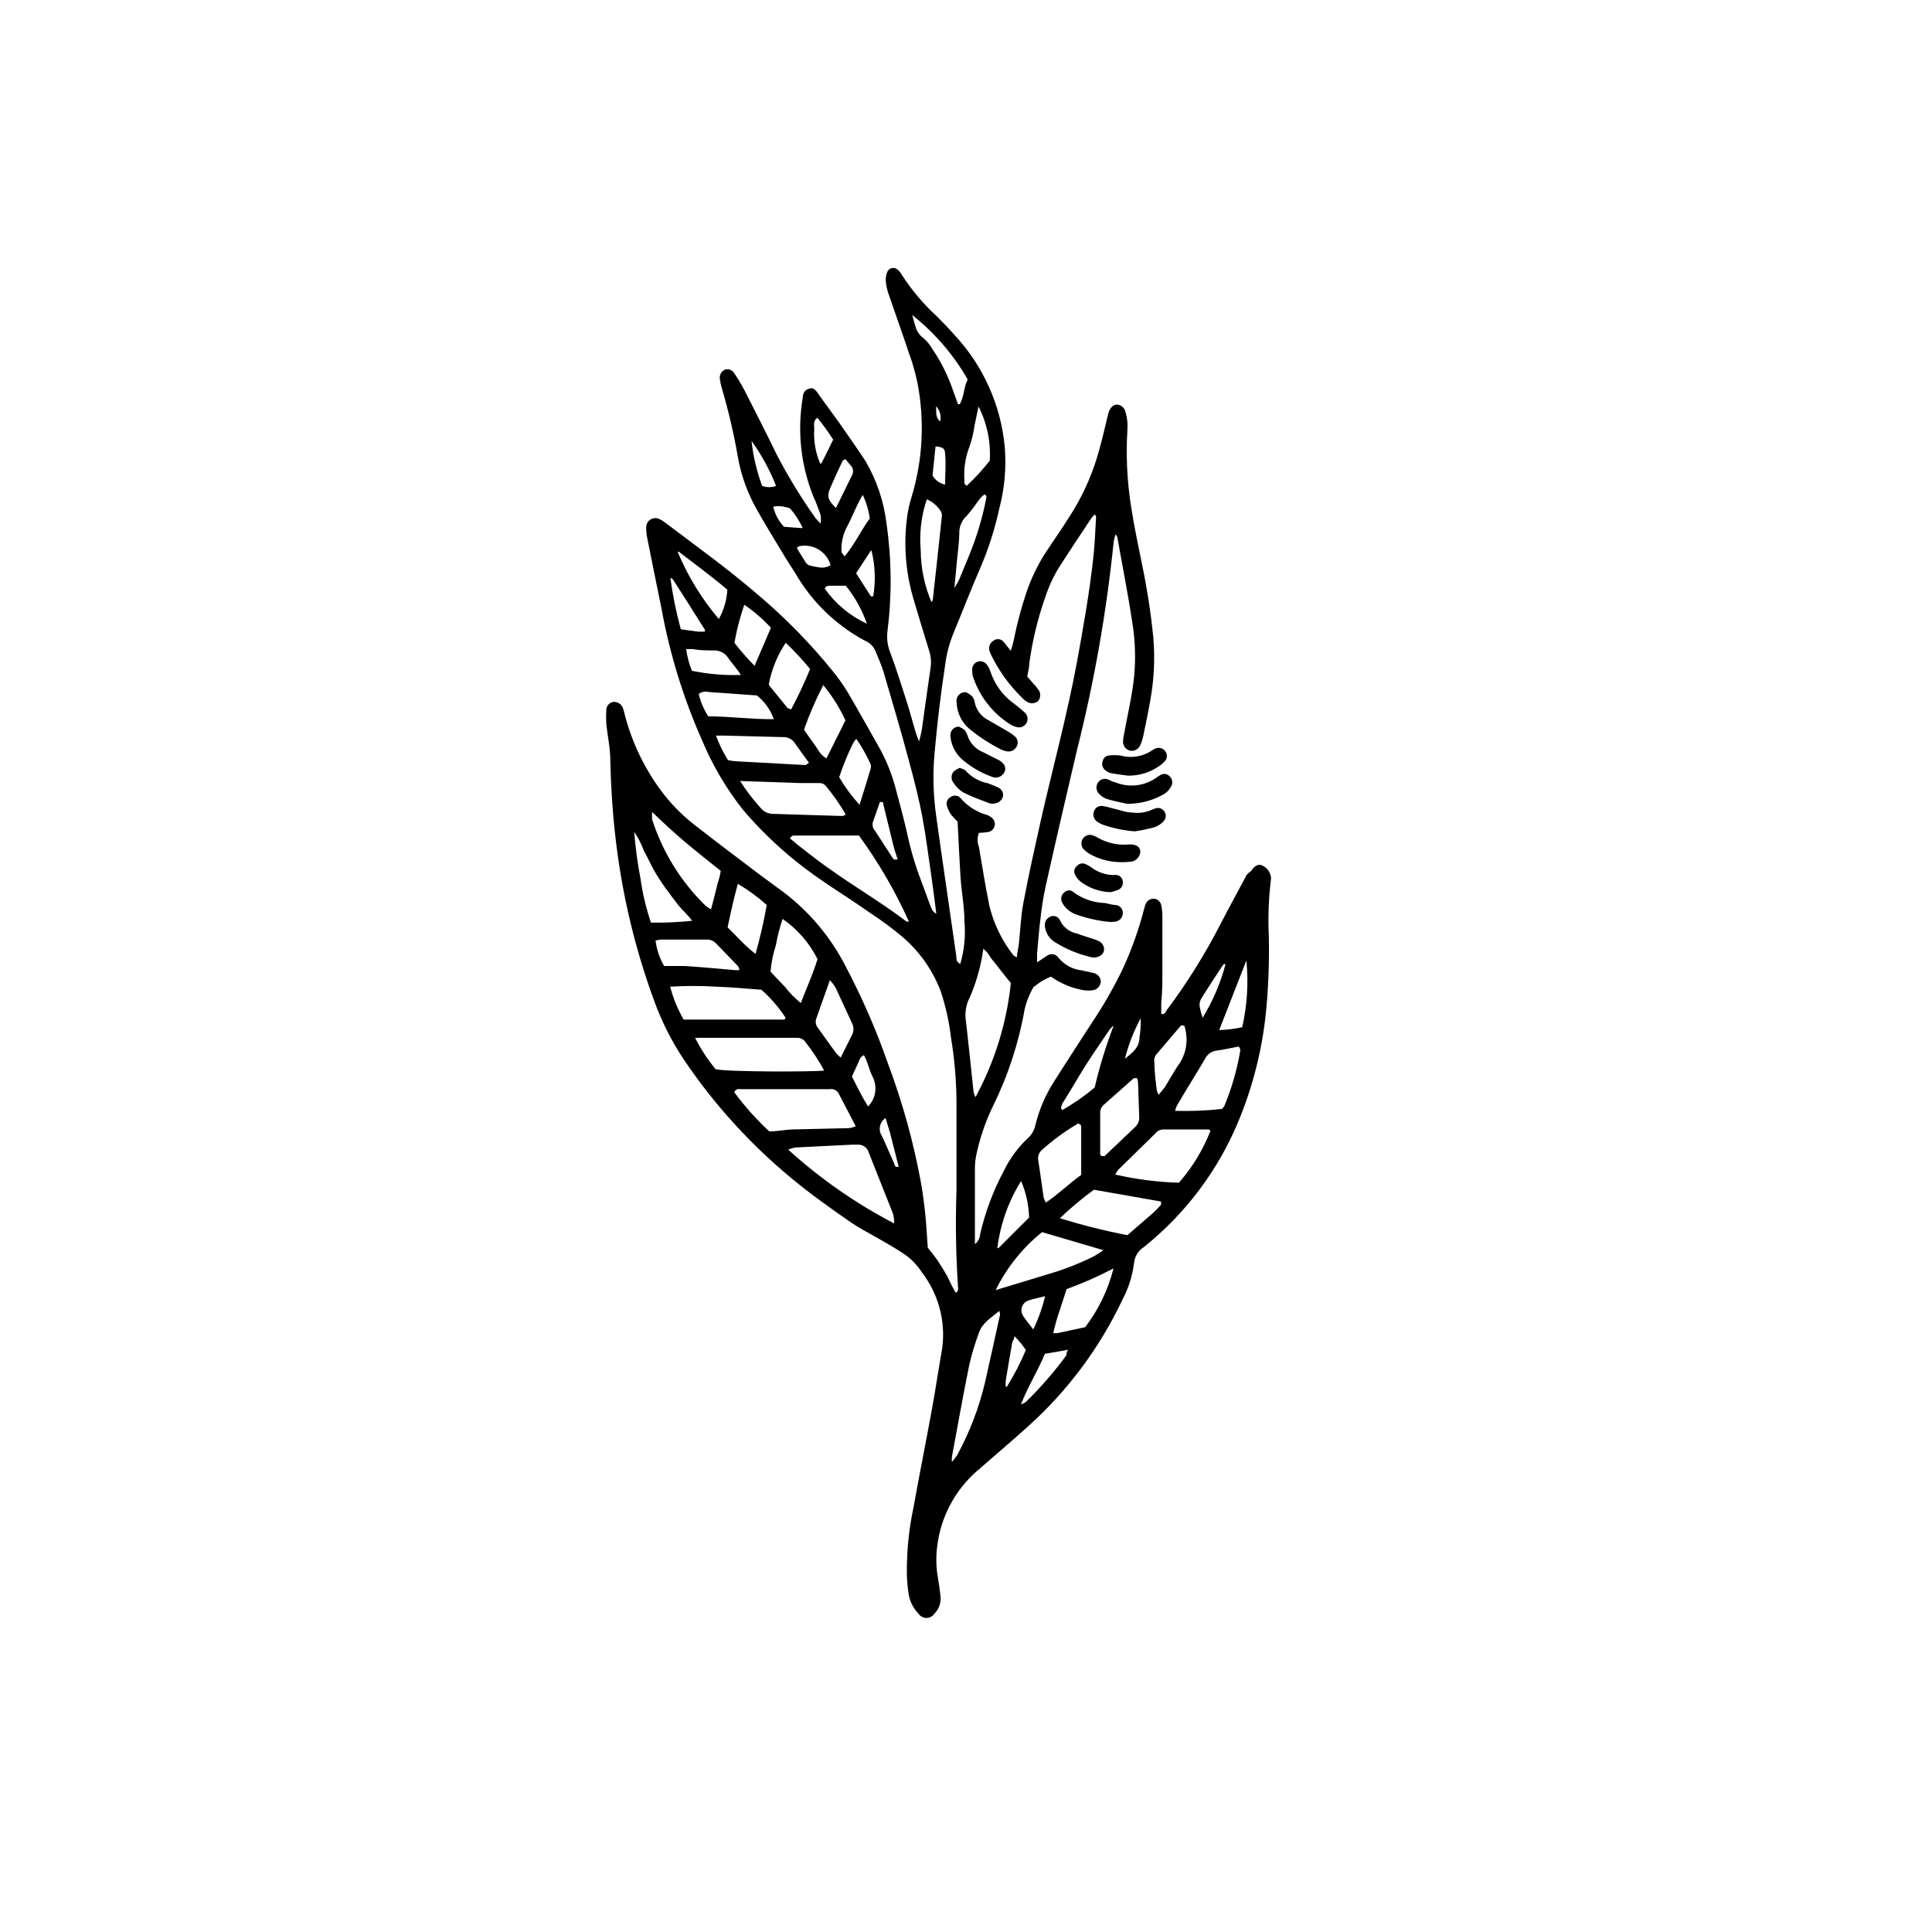<?xml version="1.0" encoding="UTF-8"?>
<!-- Uploaded to: SVG Repo, www.svgrepo.com, Generator: SVG Repo Mixer Tools -->
<svg fill="#000000" width="800px" height="800px" version="1.1" viewBox="144 144 512 512" xmlns="http://www.w3.org/2000/svg">
 <path d="m413.5 397.68c0-1.258 0.402-2.367 0.504-3.477 0.402-3.68 0.504-7.356 1.211-10.984 1.359-7.305 3.023-14.609 4.637-21.914 3.176-13.957 6.953-27.809 9.574-41.969 1.715-9.371 3.375-18.742 4.383-28.215 0.352-3.324 0.453-6.648 0.656-10.078 0 0 0-0.352-0.352-0.707l-0.008 0.008c-0.328 0.309-0.633 0.648-0.906 1.008-2.672 4.031-5.34 8.012-7.961 12.09-1.773 2.691-3.18 5.606-4.18 8.668-2.031 5.731-3.465 11.656-4.285 17.684 0 1.16-0.352 2.266-0.555 3.477l1.562 1.812c0.48 0.484 0.918 1.008 1.312 1.562 0.77 0.918 0.77 2.254 0 3.172-0.934 0.734-2.242 0.734-3.176 0-0.395-0.246-0.754-0.551-1.059-0.906-3.457-3.367-6.289-7.328-8.363-11.688-0.16-0.32-0.277-0.656-0.352-1.008-0.148-0.93 0.266-1.859 1.059-2.367 0.723-0.629 1.797-0.629 2.519 0 0.707 0.707 1.258 1.562 2.117 2.621 0.332-0.887 0.602-1.797 0.805-2.723 0.926-4.719 2.191-9.367 3.777-13.906 1.387-3.781 3.25-7.367 5.543-10.68 2.266-3.324 4.484-6.648 6.602-10.078v0.004c2.941-4.91 5.195-10.199 6.699-15.719 0.855-2.973 1.512-5.996 2.266-9.02 0.09-0.445 0.207-0.883 0.355-1.309 0.453-1.16 1.309-1.914 2.266-1.812v-0.004c1.047 0.148 1.895 0.93 2.117 1.965 0.465 1.551 0.637 3.176 0.504 4.785-0.406 6.734-0.086 13.492 0.957 20.156 0.805 5.34 1.965 10.629 3.023 15.922v-0.004c1.281 6.191 2.242 12.449 2.871 18.742 0.492 5.566 0.238 11.176-0.758 16.676-0.555 3.176-1.211 6.348-1.863 9.473-0.18 0.902-0.465 1.785-0.855 2.617-0.449 0.965-1.465 1.535-2.519 1.414-1.176-0.199-2.031-1.227-2.016-2.418 0.039-0.801 0.156-1.594 0.352-2.371 0.906-5.039 2.117-10.078 2.621-15.113 0.414-4.688 0.242-9.41-0.504-14.055-1.109-7.406-2.57-14.711-3.879-22.066 0-0.301 0-0.605-0.555-1.359v-0.004c-0.215 0.645-0.383 1.301-0.504 1.965-1.906 18.688-5.172 37.211-9.773 55.422-2.82 11.992-5.594 23.93-8.262 35.922-0.605 2.809-1.059 5.652-1.363 8.512-0.402 3.074-0.605 6.144-0.906 9.27v2.367l2.57-1.715v0.004c0.461-0.371 1.051-0.531 1.637-0.445 0.582 0.086 1.105 0.414 1.438 0.898 1.523 1.891 3.731 3.106 6.144 3.375 1.109 0.25 2.266 0.453 3.375 0.754v0.004c1.031 0.297 1.734 1.246 1.715 2.316-0.105 1.059-0.875 1.934-1.914 2.168-0.902 0.152-1.82 0.152-2.723 0-3.086-0.539-6.012-1.762-8.562-3.578-1.5 0.578-2.894 1.395-4.133 2.418-0.316 0.137-0.566 0.391-0.703 0.707-0.938 1.695-1.648 3.508-2.117 5.391-1.555 8.953-4.391 17.641-8.414 25.793-2.043 4.211-3.551 8.664-4.484 13.25-0.176 0.879-0.277 1.773-0.301 2.672v17.23 3.426c0.789-0.609 1.281-1.527 1.359-2.519 1.344-5.918 3.481-11.629 6.348-16.98 1.562-3.211 3.695-6.113 6.297-8.562 1.035-0.91 1.742-2.129 2.016-3.477 1.016-4.152 2.719-8.102 5.039-11.688 3.176-5.039 6.5-10.078 9.723-15.113v-0.004c3.086-4.57 5.844-9.352 8.262-14.309 2.414-5.203 4.352-10.617 5.797-16.172 0.094-0.445 0.227-0.883 0.402-1.309 0.355-0.875 1.219-1.438 2.164-1.41 0.949 0.062 1.746 0.738 1.965 1.664 0.203 1.012 0.305 2.039 0.305 3.07v9.32 5.844c0 1.965 0 5.039-0.301 7.559v3.074c0.906 0.25 1.16-0.555 1.512-1.059h-0.004c5.363-7.184 10.117-14.801 14.207-22.773 2.266-4.383 4.637-8.715 6.953-13.047 0.348-0.379 0.738-0.715 1.16-1.008 0.855-1.359 1.812-1.863 2.769-1.512 1.309 0.516 2.246 1.684 2.469 3.074 0.027 0.234 0.027 0.469 0 0.703-0.613 5.016-0.797 10.07-0.555 15.117 0.137 6.32-0.082 12.645-0.652 18.941-0.906 10.016-3.281 19.848-7.055 29.172-5.391 13.402-14.156 25.188-25.441 34.207-1.449 0.93-2.398 2.469-2.57 4.184-0.41 3.324-1.418 6.551-2.973 9.52-6.039 12.863-14.605 24.379-25.191 33.855-4.082 3.727-8.312 7.254-12.445 10.883h0.004c-0.332 0.328-0.684 0.633-1.059 0.906-5.894 5.176-9.648 12.359-10.531 20.152-0.352 2.856-0.25 5.746 0.305 8.566 0.25 1.461 0.402 2.922 0.605 4.434h-0.004c0.188 1.734-0.426 3.457-1.66 4.684-0.473 0.676-1.242 1.078-2.066 1.078s-1.594-0.402-2.066-1.078c-1.352-1.383-2.266-3.137-2.621-5.035-0.289-1.801-0.457-3.621-0.504-5.441-0.066-5.977 0.527-11.941 1.766-17.785 1.512-8.465 3.223-16.93 4.734-25.191 1.059-5.644 1.863-11.336 2.871-16.977 0.945-7.176-1.012-14.43-5.441-20.152-1.305-2.016-3.019-3.734-5.035-5.039-2.769-1.812-5.691-3.426-8.516-5.039-1.73-0.902-3.41-1.895-5.039-2.973-5.391-3.727-10.73-7.508-15.77-11.688-10.906-8.992-20.473-19.492-28.414-31.188-3.344-4.953-6.07-10.301-8.109-15.918-5.199-14.141-8.664-28.859-10.328-43.832-0.754-6.602-1.16-13.25-1.309-19.902 0-3.223-0.707-6.398-1.059-9.621-0.078-1.242-0.078-2.488 0-3.727-0.012-1.09 0.785-2.016 1.863-2.168 1.051-0.09 2.043 0.496 2.469 1.461 0.172 0.422 0.309 0.863 0.402 1.309 1.965 7.957 5.586 15.406 10.629 21.867 2.5 3.16 5.394 5.988 8.617 8.414 5.594 4.383 11.336 8.664 16.977 12.949l6.098 4.484v-0.004c6.824 5.203 12.402 11.863 16.324 19.5 4.449 8.43 8.258 17.188 11.383 26.195 3.781 10.125 6.664 20.559 8.617 31.188 0.504 2.82 0.855 5.644 1.16 8.516 0.301 2.871 0.402 5.691 0.656 8.766 0.855 1.109 1.914 2.316 2.769 3.629 0.855 1.309 1.715 2.769 2.519 4.133l-0.004-0.004c0.625 1.434 1.332 2.828 2.117 4.18 0.855-0.453 0.605-1.109 0.605-1.613v0.004c-0.562-8.488-0.695-16.996-0.402-25.492v-9.672-13.754-0.004c-0.031-5.738-0.52-11.465-1.461-17.129-0.492-4.215-1.422-8.371-2.773-12.395-2.125-5.512-5.586-10.41-10.074-14.258-2.727-2.281-5.586-4.402-8.566-6.348-6.551-4.637-13.504-8.664-19.75-13.754-5.109-4.109-9.816-8.699-14.055-13.703-4.336-5.508-7.91-11.574-10.629-18.035-5.027-11.277-8.684-23.117-10.883-35.27-1.258-6.047-2.469-12.141-3.68-18.188-0.262-1.121-0.383-2.273-0.352-3.426 0.055-0.824 0.523-1.566 1.25-1.961 0.723-0.398 1.602-0.398 2.328-0.004 0.516 0.254 1.004 0.559 1.461 0.91 8.312 6.297 16.828 12.395 24.738 19.246l-0.004-0.004c7.188 6.082 13.785 12.832 19.699 20.152 1.457 1.789 2.789 3.672 3.981 5.644 2.719 4.637 5.34 9.371 8.012 14.055 1.945 3.391 3.453 7.012 4.484 10.781 1.109 4.082 2.215 8.211 3.176 12.344h-0.004c0.898 4.273 2.125 8.469 3.68 12.547 0.957 2.469 1.812 5.039 2.769 7.406 0.219 0.645 0.691 1.176 1.312 1.461-0.402-3.176-0.805-6.348-1.258-9.523-0.754-5.039-1.41-10.48-2.367-15.668s-2.215-10.078-3.578-15.113c-2.117-7.961-4.484-15.922-6.801-23.832-0.555-1.863-1.41-3.629-2.117-5.441h-0.004c-0.441-1.074-1.242-1.965-2.266-2.519l-0.906-0.453c-7.598-4.172-13.891-10.359-18.188-17.883-1.059-1.664-2.168-3.273-3.176-5.039-2.316-3.828-4.684-7.656-6.852-11.539-2.5-4.352-4.223-9.109-5.086-14.055-1.055-6.125-2.469-12.18-4.234-18.137-0.262-0.871-0.445-1.766-0.555-2.672-0.082-0.941 0.418-1.836 1.262-2.266 0.898-0.336 1.91-0.027 2.469 0.754 1.035 1.504 1.977 3.07 2.82 4.688 2.922 5.742 5.844 11.488 8.664 17.281 2.992 5.707 6.356 11.211 10.078 16.473 0.301 0.402 0.707 0.754 1.461 1.562 0.059-0.719 0.059-1.445 0-2.168-0.605-1.715-1.211-3.477-1.965-5.039v0.004c-3.312-8.258-4.289-17.27-2.82-26.047 0-1.059 0.402-2.066 1.562-2.469 1.16-0.402 1.715 0 2.719 1.562 1.812 2.519 3.68 5.039 5.492 7.559 2.316 3.375 4.734 6.75 6.902 10.078v-0.004c2.961 5.07 4.848 10.695 5.539 16.523 1.371 9.449 1.457 19.043 0.254 28.516-0.227 1.84-0.004 3.707 0.656 5.441 1.664 4.383 3.023 8.867 4.484 13.352 0.805 2.519 1.461 5.039 2.215 7.609v-0.004c0.289 0.957 0.625 1.898 1.008 2.824 0.352-1.359 0.555-2.117 0.707-2.871 0.754-5.441 1.512-10.934 2.316-16.375 0.27-1.566 0.164-3.172-0.305-4.688-1.562-5.039-2.973-9.672-4.383-14.508-1.875-6.664-2.406-13.637-1.562-20.504 0.238-2.055 0.68-4.078 1.312-6.047 2.938-9.809 3.441-20.184 1.461-30.23-0.559-2.617-1.301-5.191-2.219-7.707-1.762-5.289-3.68-10.629-5.492-15.922h0.004c-0.371-1.09-0.59-2.227-0.656-3.375-0.027-0.797 0.129-1.59 0.453-2.316 0.234-0.465 0.668-0.801 1.176-0.906 0.512-0.109 1.043 0.02 1.445 0.352 0.445 0.363 0.82 0.809 1.105 1.309 2.598 4.066 5.715 7.777 9.273 11.035 1.613 1.613 3.223 3.273 4.785 5.039 7.59 8.148 12.27 18.582 13.301 29.672 0.445 5.504-0.047 11.039-1.461 16.375-1.168 5.391-2.856 10.656-5.039 15.719-2.519 5.793-4.785 11.688-7.203 17.531-1.059 2.672-1.77 5.465-2.117 8.316-1.211 7.859-2.117 15.719-2.82 23.578-0.457 5.391-0.305 10.812 0.453 16.172 1.715 12.395 3.578 24.789 5.34 37.18 0 0.754 0 1.664 1.059 2.117 1.062-3.629 1.441-7.422 1.105-11.188 0-4.031-0.805-8.012-1.059-12.043-0.25-4.031-0.504-9.371-0.754-14.461v0.004c-0.621-0.605-1.207-1.246-1.762-1.914-0.52-0.746-0.898-1.582-1.109-2.469-0.195-0.812 0.176-1.656 0.906-2.062 0.746-0.617 1.824-0.617 2.57 0 1.914 2.309 4.504 3.965 7.406 4.734 0.414 0.203 0.805 0.457 1.156 0.754 0.555 0.52 0.801 1.285 0.645 2.027-0.152 0.742-0.684 1.348-1.398 1.602-0.914 0.18-1.84 0.281-2.769 0.301-0.465 1.184-0.465 2.496 0 3.68 0.855 5.039 1.715 10.43 2.769 15.617 1.109 4.582 3.152 8.887 5.996 12.645 0.195 0.289 0.43 0.543 0.703 0.758zm55.418 1.812c-0.301 0-0.754 0-0.855 0.301-1.965 2.973-3.93 5.945-5.793 8.969v0.004c-0.312 0.605-0.438 1.289-0.352 1.965 0.188 1.012 0.457 2.004 0.805 2.973 2.711-4.453 4.766-9.27 6.098-14.309 0.02-0.102 0.02-0.203 0-0.305zm-58.391 112h0.301 0.004c1.934-3.102 3.621-6.352 5.035-9.723-0.887-1.32-1.898-2.555-3.023-3.68 0 0.754-0.504 1.258-0.605 1.762-0.605 3.375-1.16 6.75-1.715 10.078h0.004c-0.047 0.555-0.047 1.109 0 1.664l-0.25 0.453zm-28.617-139.71v0.301-0.25c-0.352-1.211-0.805-2.367-1.109-3.578-0.906-3.629-1.762-7.305-2.672-10.934 0-0.402 0-0.957-0.957-0.754-0.605 1.715-1.211 3.527-1.863 5.34h0.004c-0.207 0.785 0 1.621 0.555 2.219l4.281 6.602v-0.004c0.199 0.402 0.473 0.762 0.805 1.059h0.957zm-34.055 72.043c2.367 0 4.18-0.453 5.996-0.504l15.113-0.352c0.621-0.086 1.234-0.258 1.812-0.504l-4.535-8.715c-0.457-0.824-1.387-1.27-2.316-1.109h-6.195-17.23c-0.605 0-1.359-0.301-1.914 0.805v0.004c2.762 3.734 5.867 7.211 9.27 10.375zm56.73-48.367-0.004 0.004c-0.641 4.793-1.996 9.465-4.031 13.855-0.672 1.711-0.863 3.574-0.551 5.391 0.707 6.246 1.359 12.496 2.016 18.742 0.125 0.449 0.293 0.887 0.5 1.309 5.078-9.363 8.262-19.637 9.371-30.23l-2.266-2.82-2.316-2.973c-1.008-1.008-1.312-2.316-2.723-3.273zm-42.168 32.242-0.004 0.004c-1.461-2.688-3.148-5.25-5.039-7.656-0.492-0.645-1.254-1.016-2.062-1.008h-27.105c1.504 2.961 3.328 5.746 5.441 8.312 3.375 0.754 26.398 0.707 28.766 0.352zm18.539 40.305-0.004 0.004c0.008-0.797-0.094-1.594-0.301-2.367-2.117-5.441-4.332-10.832-6.449-16.273-0.371-1.258-1.562-2.094-2.871-2.016h-1.562l-15.113 0.754v0.004c-0.605 0.121-1.199 0.309-1.766 0.555 8.473 7.699 17.906 14.27 28.062 19.547zm3.926-79.75c-3.609-8.047-8.051-15.695-13.25-22.82-0.535-0.027-1.074-0.027-1.609 0h-15.82c-0.25 0-0.504 0.352-0.906 0.707 0.656 0.504 1.16 0.957 1.664 1.41 2.769 2.117 5.391 4.281 8.211 6.246 7.004 5.039 14.258 9.27 21.059 14.41zm-59.699 25.949h26.703-0.004c0.129-0.152 0.23-0.32 0.305-0.504-1.793-2.746-3.945-5.234-6.398-7.406-4.231-0.301-8.113-0.707-11.992-0.805v-0.004c-4.059-0.254-8.133-0.254-12.191 0 0.789 3.059 1.992 5.988 3.578 8.719zm131.24 43.227c3.57-4.059 6.402-8.715 8.363-13.754 0 0-0.301-0.352-0.504-0.352l-12.043-0.004c-0.812 0.027-1.566 0.418-2.062 1.059l-9.875 9.676c-0.25 0.301-0.402 0.707-0.754 1.211l-0.004-0.004c5.543 1.281 11.195 2.004 16.879 2.168zm-31.539 9.422c5.879 1.812 11.848 3.309 17.887 4.484l6.75-5.848c0.758-0.699 1.484-1.438 2.164-2.215v-0.855l-17.785-3.125h0.004c-3.18 2.309-6.191 4.832-9.02 7.559zm-84.742-115.88v-0.004c1.617 2.559 3.457 4.969 5.492 7.207 0.824 0.98 2.047 1.535 3.324 1.512l18.137 0.555c0.301 0 0.555 0 1.008-0.453v-0.004c-1.562-2.68-3.348-5.223-5.34-7.606-0.379-0.406-0.906-0.641-1.461-0.656h-5.039zm67.715 134.92 14.258-4.332c4.059-1.195 8.004-2.746 11.789-4.637 0.867-0.492 1.707-1.031 2.519-1.613l-16.273-4.785c-5.168 4.168-9.363 9.414-12.293 15.367zm47.559-47.508c4.152 0.121 8.312-0.047 12.445-0.504 0.211-0.242 0.414-0.496 0.602-0.758 1.965-4.742 3.387-9.695 4.234-14.762 0 0 0-0.605-0.453-1.008-1.914 0.352-3.828 0.805-5.742 1.059h-0.004c-1.367 0.141-2.57 0.977-3.172 2.219-2.418 4.18-5.039 8.211-7.406 12.344v-0.004c-0.238 0.445-0.406 0.918-0.504 1.414zm-120.41-63.582c-3.223-2.621-6.348-5.039-9.27-7.508s-5.742-5.039-8.918-8.113v0.004c-0.047 0.652-0.047 1.309 0 1.965 2.777 8.641 7.617 16.473 14.105 22.82 0.473 0.383 0.977 0.723 1.512 1.008 0.656-2.519 1.258-4.734 1.762-6.953 0.305-0.855 0.605-1.914 0.809-3.223zm16.426 12.645h-0.004c-0.781 2.301-1.387 4.66-1.812 7.055-0.75 2.269-1.223 4.621-1.41 7.004 1.309 1.359 2.519 2.719 3.828 4.031v-0.004c1.223 1.586 2.625 3.023 4.184 4.285 1.562-4.082 3.273-7.809 4.434-11.637v-0.004c-2.133-4.262-5.305-7.918-9.223-10.629zm57.434 103.94c-2.168 1.812-4.484 3.125-5.391 5.691-1.074 2.844-1.949 5.754-2.621 8.715-1.664 8.113-3.074 16.223-4.586 24.285-0.039 0.453-0.039 0.906 0 1.359 0.484-0.562 0.938-1.152 1.359-1.762 3.324-6.07 5.812-12.562 7.406-19.297 1.359-5.894 2.621-11.84 3.93-17.734 0.152-0.199 0-0.453-0.098-1.156zm12.344-28.719c3.426-2.316 6.144-5.039 9.32-7.305v-12.496c0-0.453 0-0.957-0.855-1.109l-0.004 0.004c-3.391 2.004-6.578 4.332-9.52 6.953-0.797 0.664-1.18 1.699-1.008 2.719 0.504 3.273 0.957 6.602 1.461 10.078v-0.004c0.172 0.434 0.375 0.855 0.602 1.262zm-84.289-117.23c0.664 0.148 1.336 0.25 2.016 0.301l18.539 1.008s0.504-0.301 0.906-0.605c-1.258-1.762-2.469-3.375-3.629-5.039h0.004c-0.727-1.203-2.078-1.887-3.477-1.762l-15.469-0.402h-2.066c0.824 2.273 1.891 4.453 3.176 6.5zm99.148 104.94h0.656l8.211-7.809c0.738-0.742 1.094-1.785 0.957-2.82l-0.301-8.918c-0.035-0.379-0.121-0.754-0.254-1.109h-0.855l-7.961 7.055c-0.617 0.527-0.969 1.301-0.957 2.117v10.984c0.152 0.5 0.402 0.5 0.504 0.5zm-4.484 45.344c3.527-4.633 6.078-9.926 7.508-15.566-2.168 1.059-4.133 2.066-6.195 2.973-2.066 0.906-4.18 1.715-6.246 2.519-1.211 3.981-2.672 7.656-3.527 11.637 0.383 0.059 0.773 0.059 1.156 0zm-113.86-102.48c0.297 2.379 1.066 4.676 2.266 6.754h5.492c4.484 0.301 8.918 0.707 13.402 1.109h1.008v-0.004c0.016-0.148 0.016-0.301 0-0.453-0.09-0.23-0.207-0.453-0.352-0.652l-5.848-6.047c-0.648-0.652-1.547-1-2.469-0.957h-11.836c-0.562 0.035-1.117 0.121-1.664 0.25zm9.824-5.039c-1.258-1.812-2.719-2.973-3.828-4.383-1.109-1.41-2.367-3.074-3.477-4.637s-2.066-3.023-2.973-4.637-1.715-3.477-2.621-5.039v0.008c-0.633-1.785-1.496-3.481-2.57-5.039 0.316 4.16 0.871 8.297 1.664 12.395 0.555 3.957 1.48 7.856 2.769 11.637 3.688 0.059 7.371-0.109 11.035-0.504zm16.625 8.766v0.004c1.234-4.328 2.242-8.719 3.023-13.148-2.363-2.113-4.926-3.988-7.656-5.594-1.109 3.981-1.914 7.707-2.719 11.539 2.312 2.215 4.328 4.633 7.352 7zm17.938-71.289v0.004c-1.953 3.773-3.637 7.68-5.039 11.688 0.957 1.359 1.812 2.672 2.769 3.93 0.957 1.258 1.512 2.769 3.176 3.68l5.039-10.078c-1.566-3.383-3.566-6.551-5.945-9.422zm1.762 78.242-3.578 10.078c-0.277 0.879-0.066 1.84 0.555 2.519 1.562 2.168 3.074 4.332 4.637 6.449 0.398 0.473 0.836 0.91 1.309 1.309 1.059-2.066 1.914-3.93 2.871-5.742 0.645-1.043 0.684-2.348 0.102-3.426-1.461-3.125-2.871-6.297-4.332-9.371-0.438-0.73-0.961-1.41-1.562-2.016zm-16.121-78.395 5.039 6.195s0.402 0 0.855 0.301v0.008c1.859-3.492 3.539-7.074 5.039-10.73-2.008-2.449-4.16-4.769-6.449-6.953-2.231 3.316-3.758 7.055-4.484 10.98zm-16.172 8.312c5.793 0 11.586 0.805 17.48 0.754v0.008c-0.855-2.488-2.414-4.676-4.484-6.301l-12.695-0.906c-0.938-0.25-1.934-0.062-2.719 0.504 0.473 2.039 1.289 3.981 2.418 5.746zm58.039-57.531c-1.48 4.375-2.027 9.008-1.613 13.605 0.031 4.711 1.008 9.371 2.871 13.703 0-0.301 0.301-0.402 0.301-0.504 0.805-7.406 1.664-14.812 2.418-22.219h0.004c0.078-0.57-0.066-1.148-0.406-1.613-0.891-1.305-2.129-2.332-3.574-2.973zm-45.645 44.133 4.332-10.078v0.004c-2.113-2.297-4.477-4.34-7.055-6.098-1.145 3.285-2.019 6.652-2.621 10.078 1.645 2.148 3.43 4.184 5.344 6.094zm-7.203-20.152c-4.082-3.477-8.465-6.699-12.898-10.078h-0.301l-0.004 0.004c2.703 6.473 6.391 12.488 10.934 17.836 1.352-2.43 2.125-5.137 2.266-7.91zm61.062-49.172h0.504c1.211-2.066 1.059-4.586 2.117-6.551l-0.004 0.004c-3.766-6.582-8.762-12.383-14.711-17.082 0.301 1.109 0.555 1.965 0.805 2.82v0.004c0.312 1.34 1.102 2.519 2.215 3.324 0.949 0.832 1.75 1.82 2.371 2.922 2.387 3.516 4.269 7.348 5.59 11.387 0.355 0.906 0.758 2.016 1.109 3.023zm-26.051 106.16c1.059-3.324 2.016-6.398 2.922-9.473 0.148-0.426 0.148-0.887 0-1.312-1.047-2.344-2.312-4.59-3.777-6.699-0.352 0.383-0.656 0.809-0.906 1.262-1.406 2.887-2.617 5.867-3.629 8.914 1.539 2.617 3.344 5.066 5.391 7.309zm86.051 58.492h-0.855c-2.168 2.519-4.281 5.039-6.449 7.559v-0.004c-0.535 0.625-0.758 1.461-0.605 2.269 0 2.367 0.352 5.039 0.605 7.152 0.098 0.492 0.266 0.969 0.504 1.41 0.707-0.906 1.258-1.461 1.715-2.117 1.359-2.215 2.621-4.535 4.133-6.699h-0.004c1.691-2.902 2.039-6.394 0.957-9.57zm-54.512-164.04-1.059 5.039c-0.262 1.922-0.719 3.812-1.359 5.641-1.105 2.871-1.551 5.953-1.312 9.02-0.094 0.254-0.074 0.535 0.051 0.777 0.125 0.238 0.344 0.414 0.605 0.484 2.184-2.043 4.207-4.25 6.047-6.602 0.312-4.965-0.715-9.926-2.973-14.359zm-6.398 48.113c0.707-1.211 1.008-1.664 1.211-2.117l2.769-6.699c1.949-4.781 3.434-9.742 4.434-14.812 0-0.402 0.352-0.906-0.504-1.16v0.004c-0.406 0.312-0.777 0.668-1.109 1.059-1.309 1.762-2.519 3.578-3.981 5.039v-0.004c-0.906 1.02-1.441 2.316-1.512 3.68 0 3.223-0.555 6.398-0.805 9.621-0.152 1.664-0.305 3.074-0.504 5.391zm37.18 132.35c1.305-5.582 2.988-11.07 5.039-16.422-0.547 0.441-1.023 0.969-1.41 1.559-2.016 3.023-4.133 5.996-6.098 9.117-1.965 3.125-4.082 6.852-6.144 10.078 0 0.453-0.656 0.957 0 1.664 3.051-1.73 5.934-3.734 8.613-5.996zm-106.76-110.43c4.273 0.883 8.637 1.258 13 1.109-1.008-1.664-2.266-2.922-3.273-4.383v-0.004c-0.852-1.391-2.402-2.207-4.031-2.113-1.812 0-3.629 0-5.441-0.352h-1.762l-0.004-0.004c0.277 1.969 0.785 3.898 1.512 5.746zm89.379 144.89c-0.094-3.328-0.812-6.609-2.117-9.672-3.367 5.398-5.519 11.469-6.297 17.785h0.301zm50.383-49.676h-0.004c2.051-0.055 4.094-0.309 6.098-0.754 1.32-5.797 1.695-11.77 1.105-17.684zm-94.469-141.82c-0.496 0.812-0.949 1.656-1.359 2.516-1.059 2.168-1.965 4.434-3.125 6.551-0.855 1.859-1.254 3.898-1.156 5.945 0 0.352 0.453 0.707 0.805 1.309 2.769-3.273 4.383-6.953 6.699-10.078v0.004c-0.297-2.168-0.926-4.273-1.863-6.246zm48.266 227.62c-1.863 4.535-4.434 8.566-6.348 13.402v-0.004c0.418-0.148 0.824-0.332 1.211-0.555 3.953-3.832 7.578-7.996 10.832-12.441 0-0.301 0-0.754 0.453-1.461zm-99.25-205.66c0.617 4.606 1.543 9.168 2.769 13.652l4.434 0.605c0.656 0.051 1.312 0.051 1.965 0v-0.453c-2.769-4.434-5.594-8.867-8.414-13.25-0.047-0.203-0.301-0.254-0.754-0.555zm52.395 140.11c2.082-2.117 2.551-5.34 1.16-7.961-0.906-1.812-1.211-3.828-2.266-5.644-1.211 0.605-1.309 1.715-1.762 2.621s-0.957 2.066-1.41 3.074c1.355 2.621 2.566 5.188 4.277 7.91zm-0.301-127.92c-1.273-3.652-3.164-7.062-5.594-10.074h-4.133c-0.504 0-1.16 0-1.461 0.754h0.004c2.848 4.031 6.707 7.242 11.184 9.32zm-5.691-43.629c-0.402 0.25-0.656 0.301-0.754 0.453-1.16 2.469-2.367 5.039-3.375 7.457-1.008 2.418 0 3.375 1.613 5.039l4.227-8.617c0.406-0.703 0.406-1.566 0-2.266zm2.82 30.23 3.93 6.144h0.605c0.684-4.035 0.527-8.168-0.453-12.141h-0.152zm-5.996-35.266v-0.004c-1.305-2.066-2.734-4.051-4.281-5.945-1.211 0.906-0.805 2.016-0.805 2.973h-0.004c-0.215 3.137 0.32 6.281 1.562 9.168h0.301c1.059-2.062 2.066-4.027 3.074-6.195zm-9.723 28.512c0.555 1.008 1.008 1.762 1.512 2.519l0.906 1.461c0.199 0.273 0.457 0.496 0.754 0.656 0.875 0.254 1.77 0.441 2.672 0.555 1.074 0.203 2.188 0.008 3.125-0.555-1.031-3.594-4.652-5.789-8.316-5.039zm-6.246-10.934c0.441 2.027 1.434 3.894 2.871 5.391l4.082 0.301-0.004 0.004c0.285 0.035 0.574 0.035 0.859 0-0.836-1.82-1.922-3.519-3.227-5.039-0.273-0.223-0.605-0.363-0.957-0.402-1.172-0.371-2.418-0.441-3.625-0.203zm-5.742-17.434-0.004 0.004c0.422 4.102 1.371 8.129 2.82 11.988 1.191 0.43 2.492 0.43 3.68 0-1.66-4.234-3.844-8.246-6.5-11.938zm77.84 226.71-2.519 0.605h-0.004c-0.668 0.141-1.324 0.324-1.965 0.555-0.816 0.281-1.453 0.934-1.711 1.762-0.258 0.824-0.109 1.723 0.402 2.422 0.754 1.109 1.613 2.168 2.621 3.477h-0.004c1.383-2.867 2.449-5.871 3.176-8.969zm-26.555-215.07c0-3.023 0.301-5.594 0-8.211 0-1.359-0.656-1.762-2.519-1.914l-0.805 7.707c0.711 1.242 1.922 2.121 3.324 2.418zm-15.77 167.87c-1.535 0.988-2.004 3.019-1.059 4.582 1.211 2.469 2.215 5.039 3.375 7.508 0 0.402 0.25 1.059 1.16 0.805-0.805-3.074-1.562-6.195-2.367-9.27-0.305-1.105-0.707-2.164-1.109-3.625zm63.43-15.719c2.016-1.613 3.828-2.922 3.879-5.691v-0.004c0.254-1.668 0.355-3.352 0.301-5.039-1.828 3.391-3.234 6.996-4.18 10.734zm-48.969-168.88c0.355-1.438-0.043-2.957-1.059-4.031 0.102 1.562-0.305 2.824 1.059 4.031zm58.945 98.949c1.043-0.508 1.879-1.363 2.367-2.418 0.402-0.859 0.195-1.883-0.504-2.519-0.656-0.707-1.734-0.816-2.519-0.254l-0.605 0.352v0.004c-3.25 2.512-7.606 3.074-11.387 1.461-0.656 0-1.258-0.555-1.914-0.754v-0.004c-0.898-0.301-1.891 0.004-2.469 0.758-0.645 0.848-0.645 2.023 0 2.871 0.57 0.707 1.316 1.246 2.168 1.562 2.066 0.656 4.231 1.008 5.441 1.309 3.293 0.043 6.539-0.773 9.422-2.367zm-50.383-31.789c1.672 5.449 5.246 10.117 10.078 13.148 0.48 0.297 1.008 0.52 1.559 0.652 1.047 0.344 2.184-0.109 2.703-1.078 0.52-0.965 0.273-2.168-0.586-2.852-0.805-0.754-1.762-1.461-2.621-2.168v0.004c-3.016-2.117-5.262-5.16-6.394-8.668-0.219-0.652-0.543-1.266-0.961-1.812-0.578-0.75-1.578-1.035-2.469-0.703-0.953 0.367-1.523 1.355-1.359 2.367zm-4.18 7.305c0.07 2.684 1.281 5.211 3.324 6.953 2.644 2.191 5.535 4.066 8.613 5.59 0.422 0.188 0.859 0.324 1.312 0.402 0.914 0.191 1.852-0.164 2.418-0.906 0.676-0.82 0.676-2 0-2.82-0.676-0.621-1.418-1.164-2.219-1.613l-5.039-2.922h0.004c-1.887-0.922-3.227-2.676-3.629-4.734-0.082-0.57-0.305-1.109-0.656-1.562-0.496-0.449-1.059-0.82-1.66-1.109-0.695-0.066-1.383 0.188-1.871 0.688-0.492 0.496-0.727 1.188-0.648 1.883zm52.496 33.047c0.957-0.348 1.805-0.938 2.469-1.711 0.598-0.754 0.598-1.816 0-2.57-0.504-0.637-1.324-0.93-2.117-0.754l-0.957 0.352c-1.66 0.785-3.519 1.066-5.34 0.805-1.715 0-3.375-0.707-5.039-1.059-0.879-0.266-1.77-0.484-2.668-0.652-1.066-0.234-2.133 0.375-2.469 1.41-0.375 0.996-0.02 2.117 0.855 2.719 0.465 0.34 0.973 0.609 1.512 0.809 2.734 0.941 5.578 1.535 8.465 1.762 1.781-0.262 3.547-0.633 5.289-1.109zm-13.453 32.695v0.004c0.137-1.059-0.434-2.082-1.41-2.519-0.617-0.289-1.258-0.523-1.914-0.707-1.309-0.453-2.621-0.805-3.879-1.309-1.941-0.363-3.594-1.637-4.434-3.426-0.199-0.492-0.594-0.883-1.09-1.074-0.496-0.191-1.051-0.168-1.531 0.066-0.984 0.422-1.566 1.457-1.41 2.519 0.168 1.621 1.035 3.094 2.367 4.031 3.172 2.043 6.691 3.492 10.379 4.281 1.613 0 2.723-0.754 2.922-1.863zm-40.707-56.875c0.18 2.309 1.223 4.469 2.922 6.043 2.328 2.07 5.031 3.68 7.961 4.738 0.625 0.305 1.348 0.344 2.004 0.105 0.656-0.234 1.188-0.73 1.473-1.367 0.504-1.059 0-2.266-1.461-3.074l-4.281-2.168-0.004 0.004c-1.934-0.793-3.426-2.394-4.078-4.383-0.168-0.555-0.441-1.066-0.809-1.512-0.465-0.348-0.973-0.637-1.508-0.855-0.633 0.012-1.227 0.281-1.648 0.75-0.418 0.469-0.625 1.09-0.57 1.719zm55.418 7.961v-0.004c0.551-0.398 1.059-0.855 1.512-1.359 0.598-0.75 0.598-1.816 0-2.57-0.559-0.746-1.531-1.051-2.418-0.754-0.316 0.121-0.621 0.273-0.906 0.453-2.477 1.742-5.602 2.277-8.516 1.461-1.02-0.129-2.051-0.129-3.07 0-0.832 0.074-1.512 0.691-1.664 1.512-0.324 0.875-0.035 1.855 0.707 2.418 0.441 0.359 0.957 0.617 1.508 0.758 1.613 0.301 3.176 0.453 4.586 0.656v-0.004c2.941 0.027 5.812-0.871 8.211-2.57zm-11.688 41.262v-0.004c1.051-0.156 1.859-1.008 1.965-2.062 0.133-1.07-0.562-2.07-1.613-2.32-1.008 0-2.066-0.352-3.074-0.555l0.004 0.004c-2.996-0.074-5.894-1.059-8.312-2.824-0.332-0.336-0.789-0.527-1.262-0.527-0.473 0-0.926 0.191-1.258 0.527-0.836 0.691-1.051 1.887-0.504 2.824 0.801 1.414 2.09 2.488 3.625 3.019 2.973 1.066 6.074 1.746 9.223 2.016zm3.879-15.871c1.445-0.051 2.617-1.18 2.723-2.621 0-1.359-1.109-2.066-3.023-1.965-2.738 0.246-5.488-0.312-7.91-1.613-0.484-0.32-1.008-0.574-1.562-0.754-0.98-0.422-2.125-0.086-2.719 0.805-0.68 1.012-0.461 2.379 0.504 3.125 0.594 0.523 1.254 0.961 1.965 1.309 2.371 1.199 4.996 1.82 7.656 1.816 0.773 0.012 1.547-0.023 2.316-0.102zm-46.805-23.832c-0.664 0.844-0.664 2.031 0 2.871 0.68 1.066 1.594 1.965 2.672 2.621 2.215 1.109 4.586 1.965 6.953 2.871 0.445 0.102 0.91 0.102 1.359 0 1.055-0.117 1.918-0.883 2.168-1.914 0.121-0.938-0.367-1.844-1.211-2.266-0.918-0.438-1.859-0.824-2.82-1.16-2.269-0.449-4.336-1.617-5.894-3.324-0.301-0.402-0.957-0.504-1.562-0.754v-0.004c-0.613 0.281-1.188 0.637-1.715 1.059zm43.633 31.289c0.879-0.363 1.398-1.277 1.258-2.219-0.062-0.828-0.652-1.52-1.461-1.711-0.332-0.055-0.672-0.055-1.008 0-2.195-0.047-4.32-0.805-6.047-2.168-0.469-0.328-0.977-0.598-1.512-0.805-0.773-0.289-1.648-0.047-2.164 0.602-0.645 0.523-0.852 1.414-0.504 2.168 0.34 0.738 0.84 1.391 1.461 1.914 2.312 1.75 5.113 2.738 8.012 2.82 0.664-0.164 1.32-0.367 1.965-0.602z"/>
</svg>